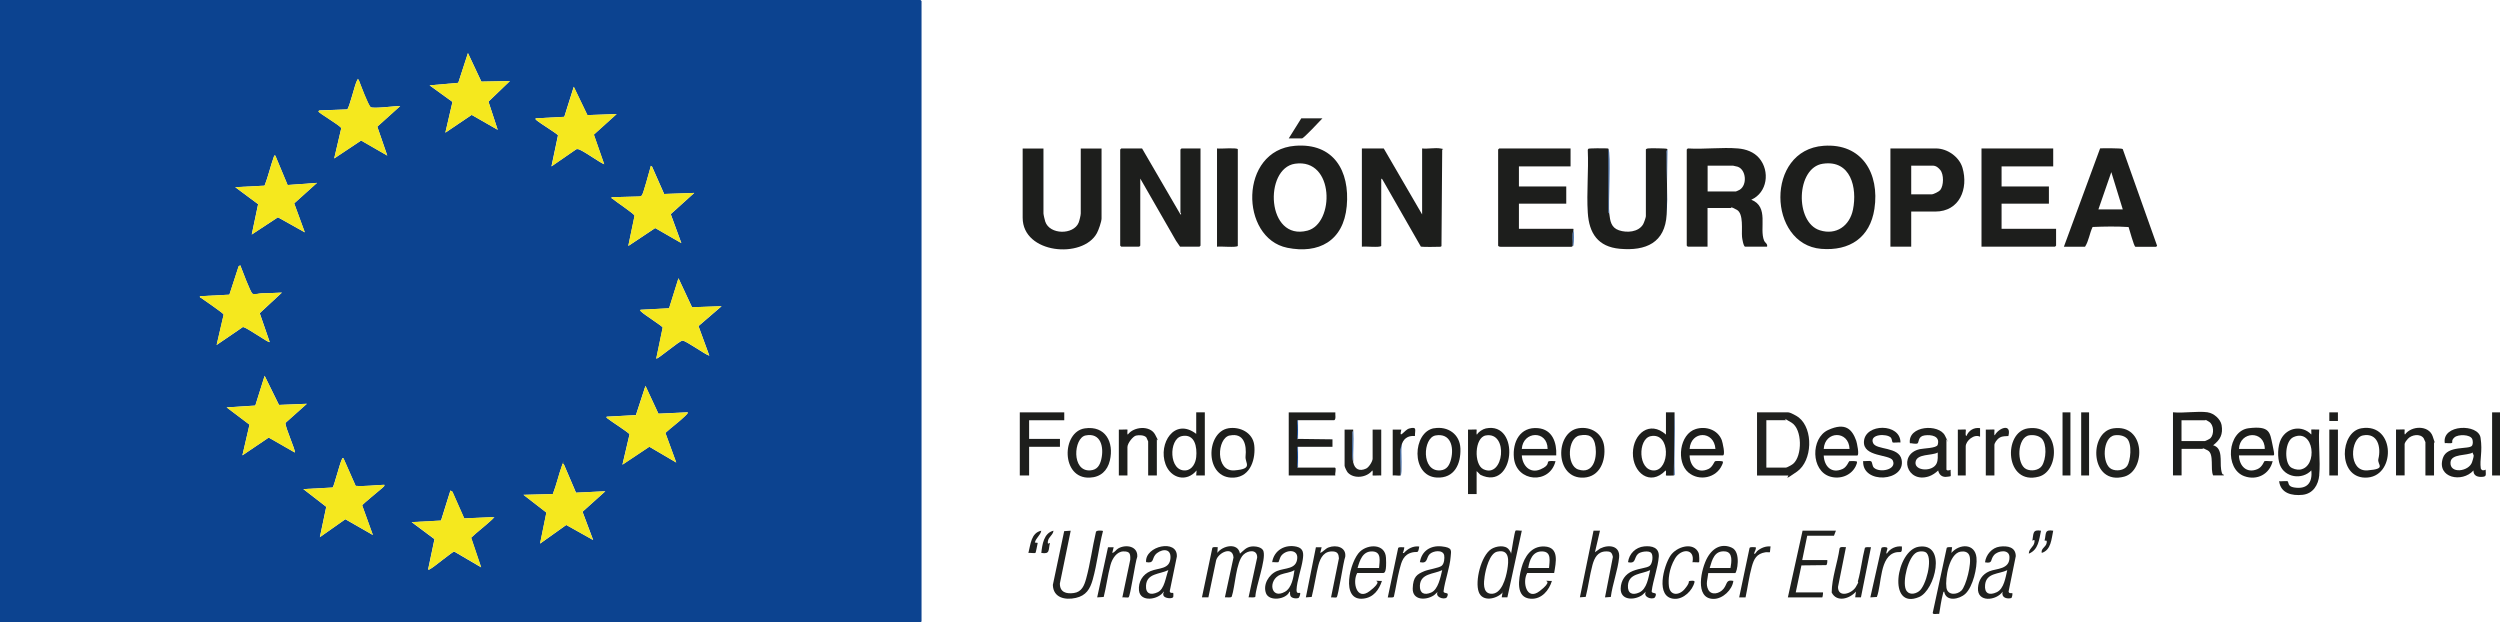 <svg xmlns="http://www.w3.org/2000/svg" id="Capa_1" viewBox="0 0 3486 868"><g><path d="M1844,165c-3.4,3.6-26.2,28-28.5,28h-18.5l17.5-28h29.5Z" style="fill: #20211f;"></path><g><path d="M1729,772c5-4.2,8.5-8.9,15.6-9.9,5.4-.7,15.4.4,17.2,6.6,3.6,12.4-10.8,48.8-11.3,63.3-1.3,1.9-7.2.6-9.5.9l12-55.5c.3-11.8-12.7-10.2-19.1-4-10.7,10.4-11.4,44.1-16.4,58.6-1.3,1.9-7.2.6-9.5.9l12-55.5c-1.1-16.4-21-7-24.2,3.8l-10.8,51.7h-9s14.5-69,14.5-69c1.4-1.8,5.5-.7,7.5-1l-.5,8c7.3-10.2,28.7-14.8,31.5,1Z" style="fill: #20211f;"></path><path d="M1493,740l-15.1,73.5c-.2,12.3,8.8,14.9,19.5,13.4,11-1.5,14.5-10.5,17.1-19.9,5.8-21,8.7-44,13.7-65.3.5-2.7,9.8-1.9,9.8-1.2-5.7,21.9-8.2,46-14.3,67.7-3.7,13.2-9.3,22.3-23.5,25.5-14.9,3.4-31.6-.1-32.1-18.1l15.8-75,9.1-.6Z" style="fill: #20211f;"></path><path d="M2711,825c-1.4-.2-1.4,1.8-1.7,2.8-2.4,8.8-3.8,19.2-5.3,28.2-2.1-.6-9.2,1.6-9-1.5l19.5-90.5c1.5-1.8,5.3-.8,7.5-1l-1,8c11-12.9,32.9-13.8,35,6.5,1.4,13.7-5,40.8-15.5,50.5-8.5,7.9-27.1,11.4-29.5-3ZM2733.7,769.2c-15.9,2.9-21.5,37.2-19.6,50.2,1.5,10.9,14.5,10.4,20.9,4.1s14.6-37.8,11.3-48.3c-1.8-5.7-7.1-6.9-12.6-5.9Z" style="fill: #20211f;"></path><path d="M2122,740l-20.1,92.9h-7.9c0,0,1.5-8.9,1.5-8.9l-.7,2.7c-8.5,8.7-27.7,12.9-32.8-1.2-5.6-15.1,3.2-50.5,17.3-59.8,6.6-4.3,19.6-6.4,24.8.7s1.1,4.9,3,5.5c.7-4,4.9-30.8,6.1-31.9s7.1.3,8.9,0ZM2087.7,769.2c-10.8,2.4-16.1,25-17.5,34.4-1.2,8.1-3.1,23.2,8.5,24.3,15.2,1.4,21.2-22.2,23.1-33.7s3.8-29-14-25Z" style="fill: #20211f;"></path><path d="M2560,740l-2.7,7h-37.3s-7,34-7,34h35c.1,1.5,0,6.7-1.7,7l-34.4.4-7.9,37.6h38c.3,1.1-.6,7-1,7h-48l20.5-93h46.5Z" style="fill: #20211f;"></path><path d="M1636,827c.3.3.2,4.4,0,5.3-1,3.2-12.6,2.2-13.7-2.1s1.3-3.8.4-5.3c-7.1,11.3-32.7,15.5-34.5-1.5-1.2-12,5.1-22.4,16-27,11.6-4.9,26.8-2.2,27.9-18.2s-15.5-11.9-21.4-4.3c-4.5,5.9-1.5,12-12.6,9.9-1.9-22.6,44.2-32.8,42.9-7.7l-9.9,48.2c.3,3.6,4.4,2,5,2.5ZM1629,795c-11.9,5.9-30,4.2-31,21.5-.7,11.6,6.7,13.8,16.3,9.3s11-20.7,14.8-30.7Z" style="fill: #20211f;"></path><path d="M1813,827c.5.5-.9,6.3-2.6,6.9-3.3,1.1-10,.4-11.2-3.6s.7-5.2-1.2-5.3c-4.3,10.9-28.3,14.1-32.7,2.2-4.5-12.1,3.9-26.2,15.4-31,11.3-4.7,27.1-2,28.2-17.9.9-13.2-16.6-12-22.8-2.7-1.4,2.1-2.9,7.9-3.3,8.2-.8.7-7.1-.2-8.9.1,2.6-16.6,17.9-25.3,34.1-21.6,9.9,2.3,9.8,9.7,8.6,17.8-1.8,12.8-8.3,30.2-8.7,42.3-.2,6.6,4.1,3.6,5,4.5ZM1805,795c-5.9,3.6-13.1,3.8-19.3,6.2-18.1,7.1-14.2,35.4,6,24,9.7-5.5,11.9-20.2,13.3-30.2Z" style="fill: #20211f;"></path><path d="M2005,825c-2.1,1.6-3.8,4-6.1,5.4-11,7-29.5,6.7-29-9.9s6.2-19.8,16-24c5.9-2.5,20.5-4.5,24.3-7.5s4.2-10.9,3.6-14.5c-1.4-8.5-15.7-6.7-20.5-1.6s-2.1,13.5-13.4,11c2.4-15.7,15-23.7,30.5-22s13,5.9,12.4,14.4c-1.1,15-8,32.9-9.9,48.1-.3,3.2,5.4,1.9,5.8,3.9s-1.2,4.7-1.7,5.1c-4.2,3.1-16.7-1-12.1-8.6ZM2011,795c-11.7,5.7-30.3,4.3-31.1,21.5-.5,10.9,6.2,13.9,15.8,9.7s12.9-21,15.3-31.2Z" style="fill: #20211f;"></path><path d="M2295,825c-2.1,1.6-3.8,4-6.1,5.4-11,6.9-29.5,6.6-29-9.9.3-11.2,6.5-20.2,16.8-24.3s19.5-4,23.6-7.2,5.2-14.5,2.2-18-14.7-2.1-18.5,1.4c-5.8,5.3-2.4,14.2-13.9,11.5,1.5-11.8,10.6-20.8,22.5-22,10.9-1.1,21.3,1.6,20.4,14.4-1.1,15-8,32.9-9.9,48.1-.3,3.2,5.4,1.9,5.8,3.9s-1.2,4.7-1.7,5.1c-4.2,3.1-16.7-1-12.1-8.6ZM2301,795c-11.9,5.8-30,4.1-31,21.5-.6,11,6.2,14,15.7,9.7,10.8-4.8,12.9-21,15.3-31.2Z" style="fill: #1d1e1c;"></path><path d="M2806,827c.5.4-.2,6.7-1.7,7-6.8,1.6-14-1.2-11.8-9-8.8,12.7-35.8,15.6-34.4-5.3.7-10.7,6.1-19,15.9-23.1s28.6-2.3,28-20c-.4-11.2-16-9-21.6-2.5s-1,12.1-12.5,10c1.3-10.6,9.7-20.5,20.6-21.9s22.2.6,22.3,13.3l-10,49.2c.3,3.6,4.5,2,5,2.5ZM2799,795c-11.8,5.8-29.3,3.5-31,20.5-1.2,12.2,5.9,15.1,16.2,10.3s12.3-20.8,14.7-30.7Z" style="fill: #20211f;"></path><path d="M2231,740l-7,30,7.3-5.2c12-6,28-3.9,26.4,12.4-1.7,17.6-9.3,37.4-11.6,55.2l-8.1.6,11-56.4c-1.3-6.3-3.2-7.8-9.5-7.7-11.8.1-16.3,9.1-19,19-3.9,14.4-5.7,30-9.4,44.4l-8.1.6,19-92.9h8.9Z" style="fill: #20211f;"></path><path d="M2382,799c-.7,8.3-4.1,15.3.1,23.4s15.7,5.6,21.3-1.5,3-13.1,13.6-10.9c-1.5,12.5-14.8,25.1-27.5,25.1-27.4,0-17.1-42.9-8.7-57.7s21.1-19.7,34.1-13.7c13.4,6.2,7,35.4,4.6,35.4h-37.5ZM2413,792c1.4-8,3.7-22-7.4-23.1-15-1.5-18.1,11.4-21.6,23.1h29Z" style="fill: #20211f;"></path><path d="M2167,799h-37.5c-7.1,12.5-.9,39.3,17.3,25.3s8.1-14.1,8.9-14.3c2.2-.5,5.9.4,8.3,0-4,13.2-14.3,25.7-29.3,24.9-22-1.1-17.1-28.3-13.2-42.9,4.2-15.8,13.8-30.9,32.1-30,21.1,1,15.9,22.6,13.5,37ZM2160,792c.5-9.4,4-22.7-9.5-23.1s-17.8,12.1-19.5,23.1h29Z" style="fill: #20211f;"></path><path d="M1892.5,799c-7.1,12.5-.9,39.3,17.3,25.3s8.1-14.1,8.9-14.3c2.2-.5,5.9.4,8.3,0-4.1,12.5-11.8,23.1-25.8,24.7-32.8,3.9-18.8-52.7-4.7-65.7,11.6-10.7,35.1-10.8,36.1,8.7s-1.6,21.3-4.1,21.3h-36ZM1923,792c.5-9.4,4-22.7-9.5-23.1-13.4-.4-17.4,12.3-20.5,23.1h30Z" style="fill: #20211f;"></path><path d="M2675.8,762.3c39-5.6,22.6,60.8.2,70.2-44.7,18.8-32-65.7-.2-70.2ZM2686.7,771.3c-2.9-3.3-10.2-2.9-14-1.1-12,5.8-20.1,40.4-15.2,51.8,3.4,8,12.6,6.8,18.4,2.4,9.7-7.3,19.1-43.8,10.7-53.1Z" style="fill: #20211f;"></path><path d="M1573.9,832.9c-1.3.8-6.8-.3-8.9.1l11-52.5c.4-8.4-.5-11.8-9.6-11.6s-15.5,9.7-18,19.1c-3.9,14.4-5.7,30-9.4,44.4l-9.1.6,15.1-69.9h7.9c0-.1-2,7.9-2,7.9,3.6-.7,5.1-4.3,8.3-6.2,10.6-6.2,27.7-3.4,26.6,11.6-2.8,6.5-9.6,55-12.1,56.5Z" style="fill: #20211f;"></path><path d="M2574,763l-11.1,55.5c0,15.5,19.2,9.5,24.9-.1s2.1-5.7,2.9-8.1c4.2-14.8,5.8-31.3,9.7-46.3,1.3-1.8,6.3-.7,8.5-1l-14,69.9h-8s1-8,1-8c-8.6,10-26.7,15.5-33.8,1.3.2-20.7,8.1-41.1,11-61.6,1.1-2.9,6.2-1.4,8.8-1.7Z" style="fill: #20211f;"></path><path d="M1863.9,832.9c-1.2.8-6-.2-7.9.1l11-54.5c-.4-5.6-1.7-8.9-7.5-9.5-12.9-1.2-18.2,8.2-21.1,19s-5.7,30-9.4,44.4l-8.1.6,14-69.9h8s-2,7.9-2,7.9c4.4-1.7,7.1-6,11.8-7.7,10.6-4,24.8-.3,23.1,13.1-2.7,6.5-9.6,54.9-12,56.5Z" style="fill: #20211f;"></path><path d="M2369,784c-.3.4-7.4-.3-9,0,3.9-19.6-15.9-19.7-24.5-5s-9.4,29.7-8.4,38.4c1.6,13.6,14.2,13.2,21.9,4.1s5.5-10.7,6-11c1-.7,8.5-1.6,7.9.9-2.7,12-15.4,24.4-28.2,23.6-27-1.7-14.9-46-5.4-60.2,8.3-12.5,32.3-20,39.3-3.7.9,2.1,1.2,12.3.5,13Z" style="fill: #1d1e1c;"></path><path d="M2469,762c-.6,1.3-.7,7.7-1,8s-4.9-.2-6.4.1c-12.2,2.1-15.8,9-18.9,20.1-3.8,13.6-5.7,28.9-8.7,42.8h-8.9s14.5-69,14.5-69c1.4-1.9,6.2-.7,8.5-1,1.2,3.1-2,6.4-2,8.5,0,3.2,3.6-2.7,4-3,5.3-4.5,12-7.3,19.1-6.5Z" style="fill: #20211f;"></path><path d="M2652,762c.4,10.8-1.6,6.8-8.3,8.2-23,5.1-19.7,44.3-26.6,62.2l-9.1.6,15.5-69c1.3-1.5,7-1.6,8.1,0s-2.8,7.2-.6,8c4.2-7,12.7-11,21-10Z" style="fill: #20211f;"></path><path d="M1979,762c-1.7,10.7-2,6.6-9.3,8.2-12.8,2.8-15.4,12.8-18.2,23.8-3.2,12.5-5,25.5-7.9,38.1-1.3,1.8-6.3.7-8.5,1l14.5-69c1.4-1.9,6.2-.7,8.5-1,0,2.2-.8,4.2-1.3,6.2s-1.8,2,.8,1.8c5.4-6.1,13.1-10.2,21.5-9Z" style="fill: #20211f;"></path><path d="M1452,740c-1.3,6.7-7.3,9.6-9,16.5l4,.5c-.5,2-2.5,13.4-3.1,13.9-1.3.9-7.7-.3-9.9.1,3.1-11.7,3.6-28,18-31Z" style="fill: #20211f;"></path><path d="M1469,740c-.8,6.4-6.8,8.3-7.8,14.7s2.6,1.2,2.8,2.8c-2.4,9.3.6,15.6-12,13.5,1.3-11.7,3.4-27.7,17-31Z" style="fill: #20211f;"></path><path d="M2863,740c-2.5,11.4-2.8,26.9-16,31-1.4-6.3,5.6-7.9,6.8-13.7s-2.6-2.3-2.8-3.8c2.4-9.3-.6-15.6,12-13.5Z" style="fill: #20211f;"></path><path d="M2846,740c-2.7,12.4-3.5,26.6-17,32,0-7,6.7-9.1,7.8-15.7s-2.6-1.2-2.8-2.8c1.7-9.3-.1-15.6,12-13.5Z" style="fill: #20211f;"></path></g><rect x="3248" y="575" width="12" height="12" style="fill: #1d1e1c;"></rect><g><path d="M3078.5,575c8.3,1.1,17.8,9.3,19.3,17.7,2.2,13-1.9,20.5-11.8,28.2,14,3.8,9.4,22.4,11.1,33.4s3.4,5.3,3.9,8.6h-15c-4.3-8.7,1.8-30-7.6-34.9s-6.3-2.1-6.9-2.1h-29.5v37h-12v-88c15.1,1.5,33.9-2,48.5,0ZM3042,615h32.5c.8,0,7.1-3.1,7.9-4.1,5.2-5.6,4.7-18.6-2.1-22.8s-4.6-2.1-4.9-2.1h-33.5v29Z" style="fill: #1d1e1c;"></path><path d="M2450,663v-88h43.5c2.9,0,12.3,5.1,14.8,7.2,20.5,16.4,18.9,60.2-2.4,75.3s-10.7,5.6-12.4,5.6h-43.5ZM2463,652h27.5c1.2,0,8.5-4,9.8-5.2,13-11,13-48.3-2.2-57.5s-7.1-3.4-7.6-3.4h-27.5v66Z" style="fill: #20211f;"></path><path d="M1810,652h51.4c2.5.9-.3,8.5.6,11h-65v-88h65c-.4,2.6,1.3,9.9-1.6,10.9h-50.4c-1.4.2-.9,1.6-1,2.6-.6,4.5-.6,17.6,0,22.1s0,1.5,1,1.4l48,.6v10.4s-48,0-48,0c-1.4.1-.9,1.5-1,2.4-.6,4.9-.6,19.2,0,24.1s-.3,2.3,1,2.4Z" style="fill: #1d1e1c;"></path><path d="M3234,662.5c-1.3,13.8-8.7,26-23.5,27.5s-30.3-2.1-32.5-19c2.1.4,11-.6,11.9.1,1.7,1.5-.3,7.1,8.8,8.6,18,3,26.1-6.3,24.2-23.8-12.7,13.6-37,10.1-43.8-7.7-3.7-9.9-3.3-26.5,1.6-36,8.5-16.4,29.5-19.7,42.2-6.3.3-1.4-.3-6.7,0-7s9.2.3,11,0c-1.4,20.4,1.9,43.4,0,63.5ZM3193.3,650.7c3,3,9.7,4.7,13.9,4.1,25.3-3.7,19.7-58.2-9.2-45.3-11.9,5.3-12.9,33-4.7,41.2Z" style="fill: #1d1e1c;"></path><path d="M2047,599c1.9.3,11.6-.4,12,0s-.8,7,.5,7c2-3.9,8.2-7.7,12.4-8.6,48.4-10,40.6,88.1-7.6,64.7l-5.3-5.2v32h-12v-90ZM2071.7,607.2c-15.7,2.9-16.8,40.4-3.4,47,28.8,14,35.8-52.9,3.4-47Z" style="fill: #1d1e1c;"></path><path d="M1680,575v88h-12s.5-7,.5-7c-13.9,16.9-36,11.1-43.3-8.7-10.6-28.9,12.6-65.6,42.8-42.3v-30h12ZM1647.7,608.2c-18.3,3.8-18.1,49.9,5.7,47.7,9.1-.8,13.8-10.4,14.6-18.5,1.4-14-1.7-33.1-20.3-29.3Z" style="fill: #1d1e1c;"></path><path d="M2334,663c-.7.2-10.6.4-11,0s.8-5.9-.5-7c-21.5,22.7-46.1,3-45.6-24.5.5-26.8,23.5-45.7,46.1-25.5v-31h12c0,.7,0,1.3,0,2l-1,86ZM2301.7,608.2c-18.1,3.7-17.9,48.2,4.7,47.8,22.2-.4,23.5-53.6-4.7-47.8Z" style="fill: #1d1e1c;"></path><path d="M2714,654.5c.7,2.3,4.4,1.4,6,.5-.3,1.7.5,8.4,0,8.9s-6.4,1.1-7.4,1.1c-5.6-.2-8.9-3.8-10-9-3.5,3.4-8.2,6.6-12.8,8.2-31.1,10.4-43.3-31-12.9-37.9,5.2-1.2,23.6-1.3,25-6,3.8-12.4-9-14.5-18.2-13.2s-7.8,9-9.6,10.9-9.1-.3-11,0c-3-24.7,40.6-27.5,49-10.5s2,4.5,2,5v42ZM2702,631c-8.2,4.7-29.6,1.2-31,13.6s24.2,13.7,29.5,1.4c2-4.6,1.5-10.1,1.5-15Z" style="fill: #20211f;"></path><polygon points="1484 575 1484 586 1435 586 1435 612 1478 612 1478 623 1435 623 1435 663 1422 663 1422 575 1484 575" style="fill: #1d1e1c;"></polygon><path d="M3466,655c0,7.4,2.1,9.9-6.5,10-6.1,0-10.7-2.5-10.5-9-15.8,17.7-51.6,10.4-42.7-17.2,6-18.5,37-11.4,40.8-17.5,1.4-2.3,1.2-6.6.2-9.1-2.9-6.7-19.8-6.8-24.8-2.3s-2.2,6.7-3.4,7.6c-1.8,1.3-7.6,0-10.1.4-4.3-26.4,46.9-27.5,49.9-7.4s-1.5,29.5.3,42.7c1.4,3.2,4,3.2,6.8,1.7ZM3448,631c-8.1,4.7-30,1.4-31,13.5-1.5,16.7,25.6,13.2,30,0s1.1-8.9,1-13.4Z" style="fill: #1d1e1c;"></path><path d="M2356,635c.3,15,11,26.1,26.4,18.9,5.7-2.7,7.9-10.3,9.2-10.8s9.1-.4,10.4.3-.3,4-.9,5.2c-7.9,17.9-31.8,22.8-46.7,10.3-17.4-14.5-12.6-53.8,10.3-60.7,14.2-4.3,30.4,1,36.1,15.4,1.1,2.9,5.4,21.4,1.6,21.4h-46.5ZM2392,626c-1.8-26-34.3-25.6-36,0h36Z" style="fill: #1d1e1c;"></path><path d="M2543,635c.6,15.3,10.9,26,26.4,18.9,5.9-2.7,8.6-10.8,9.3-10.9,1.5-.3,9.2-.2,10.4.5s-.9,5.4-1.5,6.6c-6.5,13.1-21.7,18.5-35.5,14.5-27.1-7.9-27.5-53.7-3-65s33.6-.6,39.2,14.9c.9,2.6,4.9,20.7,1.3,20.7h-46.5ZM2579,626c-1-26.2-34.5-25.5-36,0h36Z" style="fill: #1d1e1c;"></path><path d="M2170,635h-48c.8,14.1,11.2,25.8,26,19.5s7.6-10.9,12.5-11.5,5.8.3,8.5,0c-7.9,32.8-54.6,29.5-58-4.5-2.2-22.2,8.5-43.7,33.5-41.5,20.3,1.8,26.4,20.3,25.5,38ZM2158,626c-.2-26.6-34.4-25.1-36,0h36Z" style="fill: #1d1e1c;"></path><path d="M3122,635c.4,14.8,10.7,25.5,25.7,19.2,7-2.9,9.2-11.1,10-11.2,2.9-.7,8.1.6,11.3,0-4.3,18.2-21.8,27.4-39.5,21-27.9-10-23.7-63.3,6.1-66.9s29.5,6,33.1,22.7,2.6,15.2-.2,15.2h-46.5ZM3158,626c0-26.4-35-25-36,0h36Z" style="fill: #1d1e1c;"></path><path d="M1712.7,597.2c16.3-2.7,34.1,6,36.2,23.4s-4,44-28.4,45.4c-40.9,2.3-39.7-63.3-7.7-68.8ZM1714.7,607.2c-17.9,3.7-20.3,50.8,6.6,48.7s14.5-10.1,15.5-19.5c1.7-15.8-2.2-33.3-22.1-29.1Z" style="fill: #1d1e1c;"></path><path d="M1512.8,597.3c28.7-4.1,40.8,19.5,34.8,44.8-3.4,14.4-13,23.3-28.1,23.9-40.2,1.8-39.5-64-6.7-68.7ZM1513.7,607.2c-16.7,3.4-20,50.6,6.6,48.7,9.7-.7,13.4-7.1,15.4-15.7,3.8-16.5-.5-37.4-22-33Z" style="fill: #20211f;"></path><path d="M2200.7,597.2c17.6-3,34,7.1,36.2,25.4,2.3,19.7-5.9,42.1-28.4,43.4-40.7,2.3-40.6-63.2-7.7-68.8ZM2202.7,607.2c-17,3.1-18.7,42.1-1.9,47.5,20.7,6.7,26.1-15.1,24.1-31.1s-9.8-18.7-22.2-16.4Z" style="fill: #1d1e1c;"></path><path d="M1999.7,597.2c19.3-3.3,36,8.3,36.7,28.2.8,21.5-8.3,41.8-32.9,40.5-36.7-2-33.9-63.7-3.8-68.8ZM2001.7,607.2c-17.8,3.2-20.2,50.8,6.6,48.7,9.4-.7,13.1-7.6,15.1-15.9,4.1-16.6-.5-36.6-21.8-32.8Z" style="fill: #1d1e1c;"></path><path d="M3292.7,597.2c48.4-8.2,48.6,70,4.8,68.8-37.9-1-34.9-63.7-4.8-68.8ZM3294.7,607.2c-17.7,3.7-20.7,50.9,6.6,48.7s13.1-7.6,15.1-15.9c4-16.2-.7-37.1-21.8-32.8Z" style="fill: #1d1e1c;"></path><path d="M2827.8,597.3c45.4-6.6,45.3,59.1,15.3,67.3-47.6,13-50.4-62.2-15.3-67.3ZM2846.7,611.3c-4.2-4.1-11.5-5.2-17.1-4.3-17,2.7-18.1,40.4-4.3,47.1,6.7,3.3,17.5,2,21.9-4.5,6-9,7.4-30.4-.5-38.4Z" style="fill: #20211f;"></path><path d="M2946.8,597.3c45.4-6.6,45.3,59.1,15.3,67.3-47.6,13-50.4-62.2-15.3-67.3ZM2965.7,611.3c-4.2-4.1-11.5-5.2-17.1-4.3-17,2.7-18.1,40.4-4.3,47.1,6.7,3.3,17.5,2,21.9-4.5s7.4-30.4-.5-38.4Z" style="fill: #20211f;"></path><path d="M2650,617c-2-.4-10,.6-10.9-.1s-.9-4.9-2.4-6.6c-5.6-6.1-30.3-5.2-24.9,7.4,4.3,10.2,36.1,4.7,39.8,23.2,6.2,30.9-55.3,34.8-53.6,2,2.6.5,9.2-.9,11.1.4s1.3,6.6,4,9c8.2,7.4,32.2,2.6,26.2-10.2-4.2-8.9-41.7-4.5-40.2-26.6,1.7-25.4,51-25.6,50.9,1.4Z" style="fill: #1d1e1c;"></path><path d="M1613,663h-12v-47.5c0-.3-2.1-4.9-2.5-5.5-3-3.5-10.4-3.6-14.5-2.6s-11.9,10.5-11.9,16.1v39.5h-12v-64c1.9.3,11.6-.4,12,0s-.8,5.9.5,7c8.2-11.3,31.1-13.2,38.1,0s2.4,6,2.4,6.6v50.5Z" style="fill: #1d1e1c;"></path><path d="M3394,663h-12v-46.5c0-.3-2.1-4.8-2.5-5.5-4.9-6.8-16.9-4.8-22,.9s-4.5,7.4-4.5,8.5v42.5h-12v-64c1.9.3,11.6-.4,12,0s-.8,5.9.5,7c8.8-12.4,33.1-13.4,38.6,2.4s1.9,7.4,1.9,8.1v46.5Z" style="fill: #1d1e1c;"></path><path d="M1887,645c2.1,9.4,8.8,12.6,17.9,8.4,3.8-1.7,9.1-10,9.1-13.9v-40.5h12v64c-1.9-.3-11.6.4-12,0s.8-5.9-.5-7c-7.4,9.9-25.3,12.3-34.1,3-1.4-1.5-4.5-7.9-4.5-9.5v-50.5h12c0,.7,0,1.3,0,2-1.7,1-1,3.8-1,5.5-.1,11.3-1.3,28.1,1,38.5Z" style="fill: #20211f;"></path><path d="M2781,663h-12v-64c1.9.3,11.6-.4,12,0s-.8,7.9.5,8c5.2-10.1,23.8-17.6,19,1-3.9.4-7.8-.2-11.9,2.1s-7.6,7.7-7.6,10.4v42.5Z" style="fill: #20211f;"></path><rect x="2876" y="575" width="11" height="88" style="fill: #1d1e1c;"></rect><rect x="2902" y="575" width="11" height="88" style="fill: #1d1e1c;"></rect><rect x="3475" y="575" width="11" height="88" style="fill: #1d1e1c;"></rect><path d="M1953,663c-2.3.8-8.1-.6-11,0v-64h12c-3.7,15,4.3.3,11-1.5,11.6-3.1,7.8,2.3,8,10.5-10.3-1-16.8,4.1-19,14s-.9,1.4-1.1,3.4c-1,12,.9,25.5,0,37.6Z" style="fill: #1d1e1c;"></path><path d="M2730,599c1.8.3,10.6-.4,11,0,.8.8-1.4,8.3,1,9,3.1-7.9,10.5-12.3,19-11v12c-8.1-4.4-20,5.6-20,13.5v40.5h-11v-64Z" style="fill: #1d1e1c;"></path><rect x="3248" y="599" width="12" height="64" style="fill: #1d1e1c;"></rect><path d="M2334,663l1-86c1.3,27.5-1,56,0,83.6-.1,1.1.4,2-1,2.4Z" style="fill: #0c4390;"></path><path d="M1887,645c-2.3-10.4-1.1-27.2-1-38.5,0-1.7-.6-4.4,1-5.5.7,14.6-.5,29.4,0,44Z" style="fill: #0c4390;"></path><path d="M1953,663c.9-12.1-1.1-25.7,0-37.6s.9-2.6,1.1-3.4c-.6,4.9,1.2,40.2-1,41Z" style="fill: #0c4390;"></path><path d="M1810,652c-1.4-.1-.9-1.5-1-2.4-.6-4.9-.6-19.2,0-24.1s-.3-2.3,1-2.4v29Z" style="fill: #0c4390;"></path><path d="M1810,612c-1,0-.9-.6-1-1.4-.6-4.5-.6-17.6,0-22.1s-.3-2.3,1-2.4v26Z" style="fill: #0c4390;"></path></g><g><path d="M1592.5,207l53.5,92c2.3.1,0-2,0-2.5v-88c0-.1,1.4-1.5,1.5-1.5h26.5v135.5c0,.1-1.4,1.5-1.5,1.5h-27l-5.7-8.3-49.8-86.7v93.5c0,.1-1.4,1.5-1.5,1.5h-25c-.1,0-1.5-1.4-1.5-1.5v-134c0-.1,1.4-1.5,1.5-1.5h29Z" style="fill: #1d1e1c;"></path><path d="M2423.5,207c11,.9,22.2,4.9,29.5,13.5,15.3,18.1,11.5,48-11,58,25.2,9.9,10.7,40,17.9,57.1,1.4,3.2,5.1,4.2,4.1,8.4h-30.5c-2.4,0-4.2-11.3-4.4-13.6-.9-9.5,2.5-32.4-7.2-37.8s-7.6-2.6-8.4-2.6h-32.5v54h-27.5c-.1,0-1.5-1.4-1.5-1.5v-134c0-.3,1.2-1,1.5-1.5,22.7,1.4,47.6-1.9,70,0ZM2381,267h39.5c.4,0,4.7-2,5.5-2.5,10.6-6.9,8.8-27.8-2.9-32-.6-.2-6.2-1.5-6.5-1.5h-35.5v36Z" style="fill: #1d1e1c;"></path><path d="M1805.8,203.3c53.8-4.3,76.6,35,72.1,84.1s-39.6,66.9-82.9,58.1c-66.3-13.4-67.5-136,10.8-142.2ZM1805.8,228.3c-43.7,6.4-40,108.2,17.3,93.3,38.1-9.9,37.9-101.3-17.3-93.3Z" style="fill: #1d1e1c;"></path><path d="M2542.8,203.3c53.7-3.9,78.3,38.8,70.9,87.9-6.1,40.2-34.6,59-74.2,55.8-74.5-6.1-78.4-137.8,3.3-143.7ZM2541.8,228.3c-37.4,5.4-39.4,81.7-4.3,92.8,23,7.3,41.7-6.2,46.3-28.9,6.2-30.5-3.2-69.6-41.9-63.9Z" style="fill: #1d1e1c;"></path><path d="M2863,207v25h-72v28h66v24h-66v35h76v23.5c0,.1-1.4,1.5-1.5,1.5h-102.5v-137h100Z" style="fill: #1d1e1c;"></path><path d="M1455,207v90.5c0,1.8,1.8,9.3,2.5,11.5,6.2,18.5,39.3,18.7,46.5,1.6,1.1-2.7,3-10.4,3-13v-90.5h29v97.5c0,4.4-4.2,16.4-6.5,20.5-19.6,36.2-103.5,29-103.5-21.5v-96.5h29Z" style="fill: #1d1e1c;"></path><path d="M2977.5,344c-2-.6-8.1-23.8-9.4-27.4-16.4-1.1-33.5-.8-50.2-.1-4.2,8.8-5.3,19.4-10.5,27.5h-29.5l50.5-137.1c3.4-.4,28.9-.2,30.6.6s1.1.9,1.4,1.6l47.2,132.9c.8.7-1,2.1-1.1,2.1h-29ZM2960,292l-16-52-18,52h34Z" style="fill: #1d1e1c;"></path><path d="M2665,295v49h-29v-137h63.5c15.9,0,32.5,11.7,37,27,8.5,29.1-4,61-38,61h-33.5ZM2665,271h28.5c2.6,0,10.2-3.8,12-6,4.9-6.2,5.2-21.8,0-28s-8.7-6-12-6h-28.5v40Z" style="fill: #1d1e1c;"></path><path d="M1726,208v135c-2.5,2.5-24,.2-29,1v-137c5,.8,26.5-1.5,29,1Z" style="fill: #1d1e1c;"></path><path d="M1726,343v-135,135Z" style="fill: #f5e81e;"></path><g><path d="M1926,343c-2.5,2.5-22.1.2-27,1v-137h30.5l53.5,92v-92c7.7.9,18.2-1.3,25.5,0s2.2.6,2.5,2l-1,134c-.4,1.1-1.4,1-2.4,1.1-3,.3-25.3.4-26.4-.3l-53.7-93.8-1.5-1v2s0,92,0,92Z" style="fill: #1d1e1c;"></path><path d="M2010,343l1-134-1,134Z" style="fill: #0c4390;"></path><path d="M1926,343v-92,92Z" style="fill: #0c4390;"></path></g><g><path d="M2243,208v86.6c-.6,1.3.9,2.9,1,3.4,1.2,10,2.4,19.3,13.4,23.1,11.1,3.8,27.3,2.7,33.8-8.4,1.1-1.9,3.8-9.5,3.8-11.2v-93c0-.7,1.7-1.3,2.5-1.5,2.6-.5,25.2-.2,26.6.5s.8.9.9,1.5c-1.7,1-1,3.8-1,5.5-.3,27.7,1.6,57.2,0,84.5-2.2,39.5-28.9,51.2-65.4,47.9-30.4-2.8-42.8-21.6-44.6-50.4-1.8-28.3,1.3-58.5,0-87,0-.8.2-1.6.9-2.1,1.1-.7,22.7-.8,25.7-.5s1.4,0,2.4,1.1Z" style="fill: #1d1e1c;"></path><path d="M2244,298c0-.4-1.6-2.1-1.1-3.4v-86.6c3.2,3.2-.3,79.4,1.1,90Z" style="fill: #0c4390;"></path><path d="M2324,299c1.5-27.3-.3-56.9,0-84.5,0-1.7-.6-4.4,1-5.5l-1,90Z" style="fill: #0c4390;"></path></g><g><path d="M2193,343c-.8.8-1.1,1.2-2.4,1.1h-98.2c-1,.2-3.4-.7-3.4-1.6v-134c0-.1,1.4-1.5,1.5-1.5h99.5v25h-72v28h66v24h-66v35h75.4c1.1-.1.5,1.3.6,2-2.3,6.8-.4,14.9-1,22Z" style="fill: #1d1e1c;"></path><path d="M2193,343c.6-7.1-1.3-15.2,1-22,.5,4.3.5,15.3,0,19.6s0,1.4-1.1,2.4Z" style="fill: #0c4390;"></path></g></g></g><g><path d="M0,868V0h1283.5c.1,0,1.5,1.4,1.5,1.5v865c0,.1-1.4,1.5-1.5,1.5H0ZM671.2,113.8l-18.7-39.8-13.5,41.5-40,3.5,31.9,23.1-9.9,42.9,36.7-24.8,36.3,20.8-12.9-39.3,29.9-28.7-39.8.8ZM500,111c-2.3-.4-1.6.1-2.2,1.3-3.3,5.9-10.7,38.4-13.7,40.2l-36.6,1.4c-1-.3-3.5.8-3.4,1.5,0,2,29.1,18.7,31.8,23.2l-9.9,42.3,37.5-25,36.5,21-13.9-40.3,31.9-28.7c-6.8-.3-36.9,4-41,1.5s-14.9-33.2-17-38.5ZM860,159l-41,1.5-19-39.5-13.2,41.9-39.9,2.1c-.4,1.9.9,2.4,2.1,3.4,3.7,3.2,28.6,18.5,29,20.3l-9.1,43.3,33.4-23.1c.9-.7,1.9-1,3.1-1,5.2,0,30.1,18.5,37,21.1l-14.4-41.3,31.8-28.7ZM384,217c-2.4-.3-1.6,0-2.1,1.4-4.8,13.2-7.8,27.3-13,40.5l-40.9,2.1,31.9,23.7-8.9,42.3,36.5-24,37.5,21-14.8-40.4,31.8-28.6-41,3-17.1-41ZM909,232c-2.6-.3-1.6,0-2,1.5-1.7,5.6-9.9,37-12,39s-3,1.4-4.5,1.5l-37.5,1c-.6,2.3.5,1.7,1.3,2.3,4.5,3.8,29.8,20.7,30.6,23.4l-8.8,42.3,37.5-25,36.5,21-14.8-40.4,32.8-29.6-42,1.5-17-38.5ZM335,370l-2.2,1.3-12.9,39.6-40.9,2.1c-.6,2.3.4,1.6,1.3,2.3,4.3,3.3,31,21,31.6,23.4l-9.8,42.3,36.6-25c4.9,0,35.9,22.6,37.4,21l-13.9-40.3,30.9-28.7c-9.5.6-19,.7-28.5,1-3.3.1-9.3,2.4-12.5.5s-14.9-34.3-17-39.5ZM1006,427l-41,1.5-18.9-40.5-13.1,41.9-39.9,2.1c-.4,1.7.5,2,1.5,3,3.8,3.8,29.1,19.9,29.5,21.7l-9,43.3c1.6,1.6,32-24.8,36.6-25s30.7,19,37.4,21l-15.1-41.3,32.1-27.6ZM428,563l-39,1.6-20-40.6-13,41.5-40,2.5,31.9,24.1-9.9,42.8,36.7-24.8,36.3,20.8c1.9-2.1-13.8-35.5-12.9-41.3l29.9-26.7ZM918.1,576.9l-18.1-38.9-13.3,40.8-40.8,2.2c-.4,1.9.6,1.9,1.7,2.8,4,3.4,29.6,19.7,30.2,21.8l-9.9,42.3,37.5-25,37.5,22-15.1-41.3c8.7-8,18.6-15,27.1-23.2.8-.8,5.1-4.6,4-5.5l-40.9,1.9ZM479,639c-2.3-.4-1.6.1-2.2,1.3-3.1,5.7-11.1,38.2-13,39.5l-40.8,2.2,31.9,24.7-8.9,42.3,35.5-25,38.4,22-14.9-41.3c.5-1.8,24.3-20.9,27.9-24.2s3.2-2.5,3-4.5c-13.3.4-26.7,2.4-40,1.5l-17-38.5ZM786,647c-2.4-.3-1.6,0-2.1,1.4-4.8,13.2-7.8,27.3-13,40.5l-40.9,1.1,31.9,24.7-8.8,43.3,36.5-26,37.5,21-14.8-39.4,31.8-28.6-40.9,2-17.1-40ZM647.2,722.8l-16.4-37.1-2.8-1.7-13.1,41.9-40.9,2.2,31.8,23.7-8.9,42.3c1.6.4,2.3-.3,3.5-1,5.3-2.9,30.5-23.9,32.9-24l37.5,22-13.9-41.3c8.9-8.5,18.9-15.8,27.9-24.2s3.2-2.5,3-4.5l-40.8,1.8Z" style="fill: #0c4390;"></path><path d="M909,232l17,38.5,42-1.5-32.8,29.6,14.8,40.4-36.5-21-37.5,25,8.8-42.3c-.8-2.7-26.1-19.6-30.6-23.4s-1.9,0-1.3-2.3l37.5-1c1.5-.1,3.4-.4,4.5-1.5,2.1-2,10.3-33.4,12-39s-.6-1.8,2-1.5Z" style="fill: #f5e81e;"></path><path d="M335,370c2.1,5.2,14.6,38.1,17,39.5s9.2-.4,12.5-.5c9.5-.3,19-.4,28.5-1l-30.9,28.7,13.9,40.3c-1.5,1.6-32.6-21.1-37.4-21l-36.6,25,9.8-42.3c-.6-2.4-27.3-20.1-31.6-23.4s-1.8,0-1.3-2.3l40.9-2.1,12.9-39.6,2.2-1.3Z" style="fill: #f5e81e;"></path><polygon points="671.2 113.8 711 113 681.1 141.7 694 181 657.7 160.2 621 185 631 142.1 599 119 639 115.5 652.5 74 671.2 113.8" style="fill: #f5e81e;"></polygon><path d="M1006,427l-32.1,27.6,15.1,41.3c-6.7-2.1-32.8-21.3-37.4-21s-35,26.7-36.6,25l9-43.3c-.4-1.8-25.7-18-29.5-21.7s-1.9-1.3-1.5-3l39.9-2.1,13.1-41.9,18.9,40.5,41-1.5Z" style="fill: #f5e81e;"></path><path d="M918.1,576.9l40.9-1.9c1.1.9-3.2,4.7-4,5.5-8.5,8.2-18.4,15.2-27.1,23.2l15.1,41.3-37.5-22-37.5,25,9.9-42.3c-.5-2.2-26.2-18.4-30.2-21.8s-2.1-1-1.7-2.8l40.8-2.2,13.3-40.8,18.1,38.9Z" style="fill: #f5e81e;"></path><path d="M384,217l17.1,41,41-3-31.8,28.6,14.8,40.4-37.5-21-36.5,24,8.9-42.3-31.9-23.7,40.9-2.1c5.2-13.1,8.2-27.2,13-40.5.5-1.4-.3-1.7,2.1-1.4Z" style="fill: #f5e81e;"></path><path d="M428,563l-29.9,26.7c-.9,5.8,14.7,39.2,12.9,41.3l-36.3-20.8-36.7,24.8,9.9-42.8-31.9-24.1,40-2.5,13-41.5,20,40.6,39-1.6Z" style="fill: #f5e81e;"></path><g><path d="M647.2,722.8l40.8-1.8c.2,2-1.7,3.3-3,4.5-9,8.3-19,15.7-27.9,24.2l13.9,41.3-37.5-22c-2.4,0-27.7,21.1-32.9,24s-1.9,1.4-3.5,1l8.9-42.3-31.8-23.7,40.9-2.2,13.1-41.9,2.8,1.7,16.4,37.1Z" style="fill: #f5e81e;"></path><path d="M479,639l17,38.5c13.3.9,26.7-1.1,40-1.5.2,2-1.7,3.3-3,4.5-3.6,3.3-27.4,22.4-27.9,24.2l14.9,41.3-38.4-22-35.5,25,8.9-42.3-31.9-24.7,40.8-2.2c1.9-1.4,9.9-33.9,13-39.5.6-1.2,0-1.7,2.2-1.3Z" style="fill: #f5e81e;"></path><path d="M786,647l17.1,40,40.9-2-31.8,28.6,14.8,39.4-37.5-21-36.5,26,8.8-43.3-31.9-24.7,40.9-1.1c5.2-13.1,8.2-27.2,13-40.5s-.3-1.7,2.1-1.4Z" style="fill: #f5e81e;"></path></g><path d="M500,111c2.1,5.3,14.3,36.9,17,38.5,4.1,2.5,34.2-1.9,41-1.5l-31.9,28.7,13.9,40.3-36.5-21-37.5,25,9.9-42.3c-2.8-4.5-31.8-21.2-31.8-23.2s2.4-1.9,3.4-1.5l36.6-1.4c3.1-1.8,10.5-34.3,13.7-40.2s0-1.7,2.2-1.3Z" style="fill: #f5e81e;"></path><path d="M860,159l-31.8,28.7,14.4,41.3c-6.9-2.5-31.8-21.1-37-21.1s-2.2.4-3.1,1l-33.4,23.1,9.1-43.3c-.3-1.7-25.3-17-29-20.3s-2.5-1.5-2.1-3.4l39.9-2.1,13.2-41.9,19,39.5,41-1.5Z" style="fill: #f5e81e;"></path></g></svg>